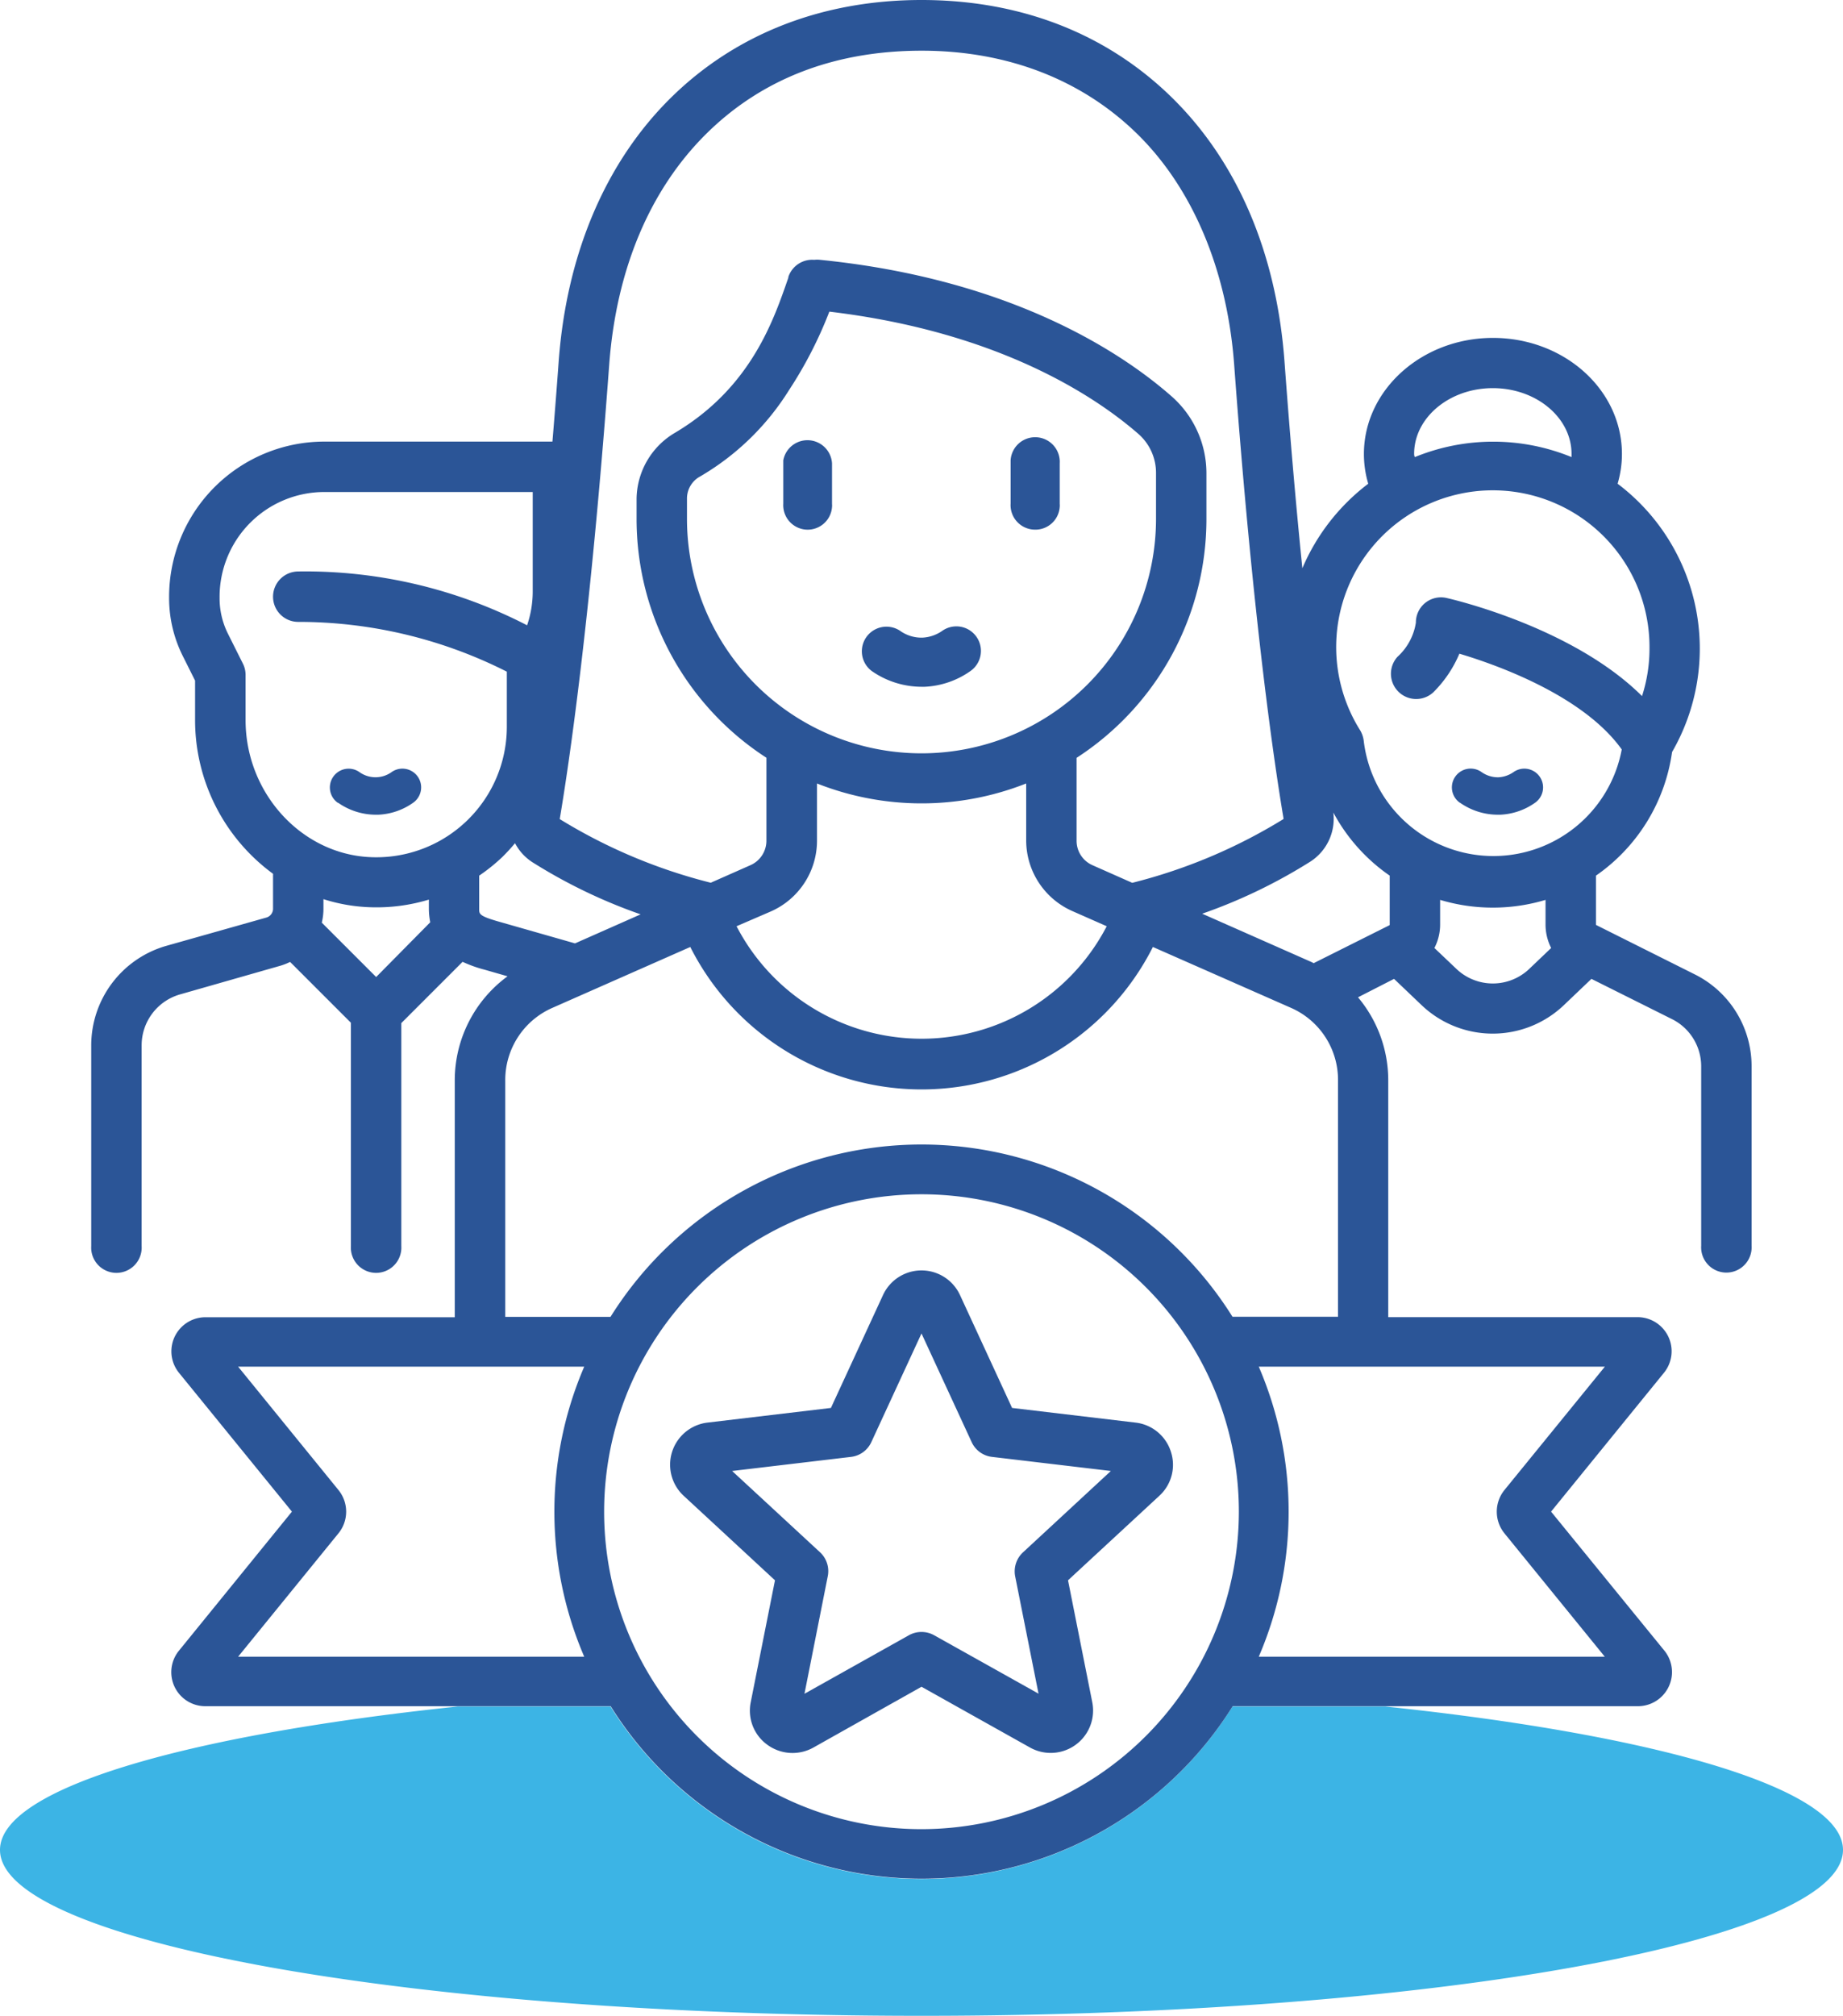 <svg xmlns="http://www.w3.org/2000/svg" viewBox="0 0 200 218.7"><defs><style>.cls-1{fill:#3cb4e5;}.cls-2{fill:#2b5597;}</style></defs><g id="Layer_2" data-name="Layer 2"><g id="Layer_2-2" data-name="Layer 2"><path class="cls-1" d="M150.31,185.14H133.75a39.79,39.79,0,0,1-67.5,0H49.69C20,188.26,0,194.06,0,200.7c0,9.94,44.77,18,100,18s100-8.06,100-18C200,194.06,180,188.26,150.31,185.14Z"/><path class="cls-2" d="M183.91,105.71l-10.67-5.34a.08.08,0,0,1-.05-.07V95a19.63,19.63,0,0,0,8.26-13.41,22.41,22.41,0,0,0-5.91-29.11,11.35,11.35,0,0,0,.47-3.22c0-7-6.29-12.6-14-12.6s-14,5.65-14,12.6a11.3,11.3,0,0,0,.47,3.22,22.63,22.63,0,0,0-7.15,9.17c-.71-7-1.36-14.56-1.94-22.46-.87-11.69-5.07-21.57-12.17-28.56S110.75,0,100,0,79.84,3.67,72.8,10.61,61.5,27.48,60.63,39.17c-.21,2.9-.44,5.84-.68,8.74H35.18A16.85,16.85,0,0,0,18.35,64.74v.15a14.06,14.06,0,0,0,1.48,6.27l1.34,2.68v4.28A20.66,20.66,0,0,0,29.63,94.8v3.75a1,1,0,0,1-.73,1L18,102.63A11.24,11.24,0,0,0,9.9,113.39v21.8a2.74,2.74,0,1,0,5.47,0v-21.8a5.75,5.75,0,0,1,4.15-5.5l10.89-3.11a6.23,6.23,0,0,0,1.07-.42l6.6,6.6v24.23a2.74,2.74,0,1,0,5.47,0V111l6.65-6.65a14,14,0,0,0,2.41.86l2.47.71a14,14,0,0,0-5.73,11.29v25.7H22.27a3.7,3.7,0,0,0-2.87,6L31.68,164,19.4,179.11a3.69,3.69,0,0,0,2.87,6h44a39.79,39.79,0,0,0,67.5,0h44a3.7,3.7,0,0,0,2.87-6L168.32,164l12.28-15.1a3.7,3.7,0,0,0-2.87-6H150.65v-25.7a14,14,0,0,0-3.28-9l3.91-2,3,2.86a11.19,11.19,0,0,0,15.42,0l3-2.86,8.75,4.37a5.72,5.72,0,0,1,3.16,5.12v19.47a2.74,2.74,0,1,0,5.47,0V115.72A11.12,11.12,0,0,0,183.91,105.71ZM100,124.17a39.84,39.84,0,0,0-33.75,18.7H54.83v-25.7a8.54,8.54,0,0,1,5.08-7.81l15-6.62a28.11,28.11,0,0,0,50.2,0l15,6.61a8.53,8.53,0,0,1,5.09,7.81v25.7H133.75A39.84,39.84,0,0,0,100,124.17Zm54.65-58.75a2.72,2.72,0,0,0-1,2.13,6.3,6.3,0,0,1-2,3.71,2.74,2.74,0,0,0,3.87,3.87,13,13,0,0,0,2.85-4.21c4,1.19,13.44,4.53,17.62,10.39a14.17,14.17,0,0,1-28-.94,2.92,2.92,0,0,0-.39-1.14A17,17,0,1,1,179,70.37a16.7,16.7,0,0,1-.81,5.15C170.63,68,157.51,65,157,64.88A2.73,2.73,0,0,0,154.65,65.42Zm-1.19-16.18c0-3.93,3.83-7.13,8.54-7.13s8.54,3.2,8.54,7.13c0,.11,0,.23,0,.35a22.44,22.44,0,0,0-17,0C153.47,49.47,153.46,49.35,153.46,49.24Zm-11,55.2-.17-.08-11.83-5.23a57.55,57.55,0,0,0,11.75-5.66,5.53,5.53,0,0,0,2.48-5.32A19.55,19.55,0,0,0,150.81,95v5.32a.08.08,0,0,1-.05.07l-8.21,4.11ZM74.55,54.08A2.72,2.72,0,0,1,76,51.68a28,28,0,0,0,9.62-9.35A45,45,0,0,0,90,33.81C108.36,36,118.86,43,123.54,47.08a5.62,5.62,0,0,1,1.91,4.26v4.94a25.45,25.45,0,0,1-50.9,0Zm9.11,44.8a8.39,8.39,0,0,0,5-7.66V85a30.9,30.9,0,0,0,22.7,0v6.18a8.39,8.39,0,0,0,5,7.66l3.74,1.65a22.63,22.63,0,0,1-40.17,0Zm55.59-10a58.37,58.37,0,0,1-16.38,6.9l-4.31-1.91a2.89,2.89,0,0,1-1.73-2.65v-9a30.87,30.87,0,0,0,14.09-25.93V51.34A11.11,11.11,0,0,0,127.14,43C121.83,38.33,109.82,30.28,89,28.19a2.73,2.73,0,0,0-.64,0,2.73,2.73,0,0,0-2.81,1.86l0,.08C84,34.57,81.58,42,73.27,46.94a8.44,8.44,0,0,0-4.19,7.14v2.2A30.87,30.87,0,0,0,83.17,82.21v9a2.9,2.9,0,0,1-1.72,2.65l-4.32,1.91a58.37,58.37,0,0,1-16.38-6.9s0,0,0-.06c.92-5.44,3.29-21.13,5.36-49.25.77-10.35,4.42-19,10.55-25.06s14.08-9,23.36-9,17.36,3.13,23.36,9,9.78,14.71,10.55,25.06c2.07,28.13,4.44,43.82,5.36,49.25C139.27,88.86,139.27,88.86,139.25,88.88ZM26.36,72l-1.63-3.26a8.58,8.58,0,0,1-.9-3.82v-.15A11.37,11.37,0,0,1,35.18,53.38H57.81V64.23a11.4,11.4,0,0,1-.61,3.61A52.43,52.43,0,0,0,32.36,62a2.74,2.74,0,0,0-2.73,2.74,2.73,2.73,0,0,0,2.73,2.73A50.08,50.08,0,0,1,55,72.87c0,.11,0,.21,0,.32v5.64A14.16,14.16,0,0,1,40.38,93c-7.57-.22-13.73-6.9-13.73-14.87V73.19A2.74,2.74,0,0,0,26.36,72ZM52,95a19.9,19.9,0,0,0,2.49-2,20.49,20.49,0,0,0,1.4-1.52,5.48,5.48,0,0,0,1.88,2.06,57.55,57.55,0,0,0,11.75,5.66l-7.12,3.15-8.3-2.37c-2.1-.6-2.1-.82-2.1-1.36ZM35.1,98.55v-1a18.71,18.71,0,0,0,5.12.88,19.59,19.59,0,0,0,6.32-.83v.92a7.66,7.66,0,0,0,.15,1.54L40.82,106l-5.9-5.9A6.43,6.43,0,0,0,35.1,98.55Zm121.18,1.75V97.63a19.9,19.9,0,0,0,11.44,0v2.67a5.6,5.6,0,0,0,.61,2.55l-2.39,2.28a5.73,5.73,0,0,1-7.88,0l-2.4-2.28A5.52,5.52,0,0,0,156.28,100.3ZM25.84,179.74l10.9-13.4a3.72,3.72,0,0,0,0-4.67l-10.9-13.4H63.4a39.83,39.83,0,0,0,0,31.47ZM100,198.45A34.44,34.44,0,1,1,134.44,164,34.48,34.48,0,0,1,100,198.45Zm63.25-36.78a3.73,3.73,0,0,0,0,4.67l10.9,13.4H136.6a39.83,39.83,0,0,0,0-31.47h37.56Z"/><path class="cls-2" d="M127.06,157.49h0a4.57,4.57,0,0,0-3.84-3.15l-13.39-1.59-5.65-12.24a4.6,4.6,0,0,0-8.36,0l-5.65,12.24-13.39,1.59a4.6,4.6,0,0,0-2.58,7.95l9.9,9.16-2.63,13.22a4.56,4.56,0,0,0,1.81,4.63,4.64,4.64,0,0,0,5,.29L100,183l11.77,6.59a4.6,4.6,0,0,0,6.76-4.92l-2.63-13.22,9.9-9.16A4.55,4.55,0,0,0,127.06,157.49ZM110.16,171l2.54,12.75-11.35-6.35a2.81,2.81,0,0,0-2.7,0L87.3,183.76,89.83,171a2.79,2.79,0,0,0-.83-2.58l-9.55-8.83,12.91-1.53a2.78,2.78,0,0,0,2.19-1.59l5.45-11.8,5.45,11.8a2.78,2.78,0,0,0,2.19,1.59l12.91,1.53L111,168.43A2.82,2.82,0,0,0,110.16,171Z"/><path class="cls-2" d="M112.21,57.46A2.65,2.65,0,0,0,115,55a1.71,1.71,0,0,0,0-.32V50.27a2.67,2.67,0,0,0-5.33-.33v4.7A2.66,2.66,0,0,0,112.21,57.46Z"/><path class="cls-2" d="M94.6,72.8h0A9.49,9.49,0,0,0,100,74.51h.33a9.34,9.34,0,0,0,5-1.72,2.66,2.66,0,1,0-3.09-4.34,4.1,4.1,0,0,1-2.14.73,4,4,0,0,1-2.42-.74A2.67,2.67,0,0,0,94.6,72.8Z"/><path class="cls-2" d="M87.47,57.46A2.65,2.65,0,0,0,90.29,55a1.71,1.71,0,0,0,0-.32V50.27A2.67,2.67,0,0,0,85,49.94v4.7A2.66,2.66,0,0,0,87.47,57.46Z"/><path class="cls-2" d="M158.44,87.09h0a7.15,7.15,0,0,0,4.09,1.3h.26a7.07,7.07,0,0,0,3.81-1.31,2,2,0,1,0-2.36-3.31,3.16,3.16,0,0,1-1.63.56,3.09,3.09,0,0,1-1.84-.57,2,2,0,0,0-2.35,3.33Z"/><path class="cls-2" d="M36.69,87.09h0a7.15,7.15,0,0,0,4.09,1.3h.26a7.07,7.07,0,0,0,3.81-1.31,2,2,0,1,0-2.36-3.31,3,3,0,0,1-3.48,0,2,2,0,0,0-2.35,3.33Z"/></g></g></svg>